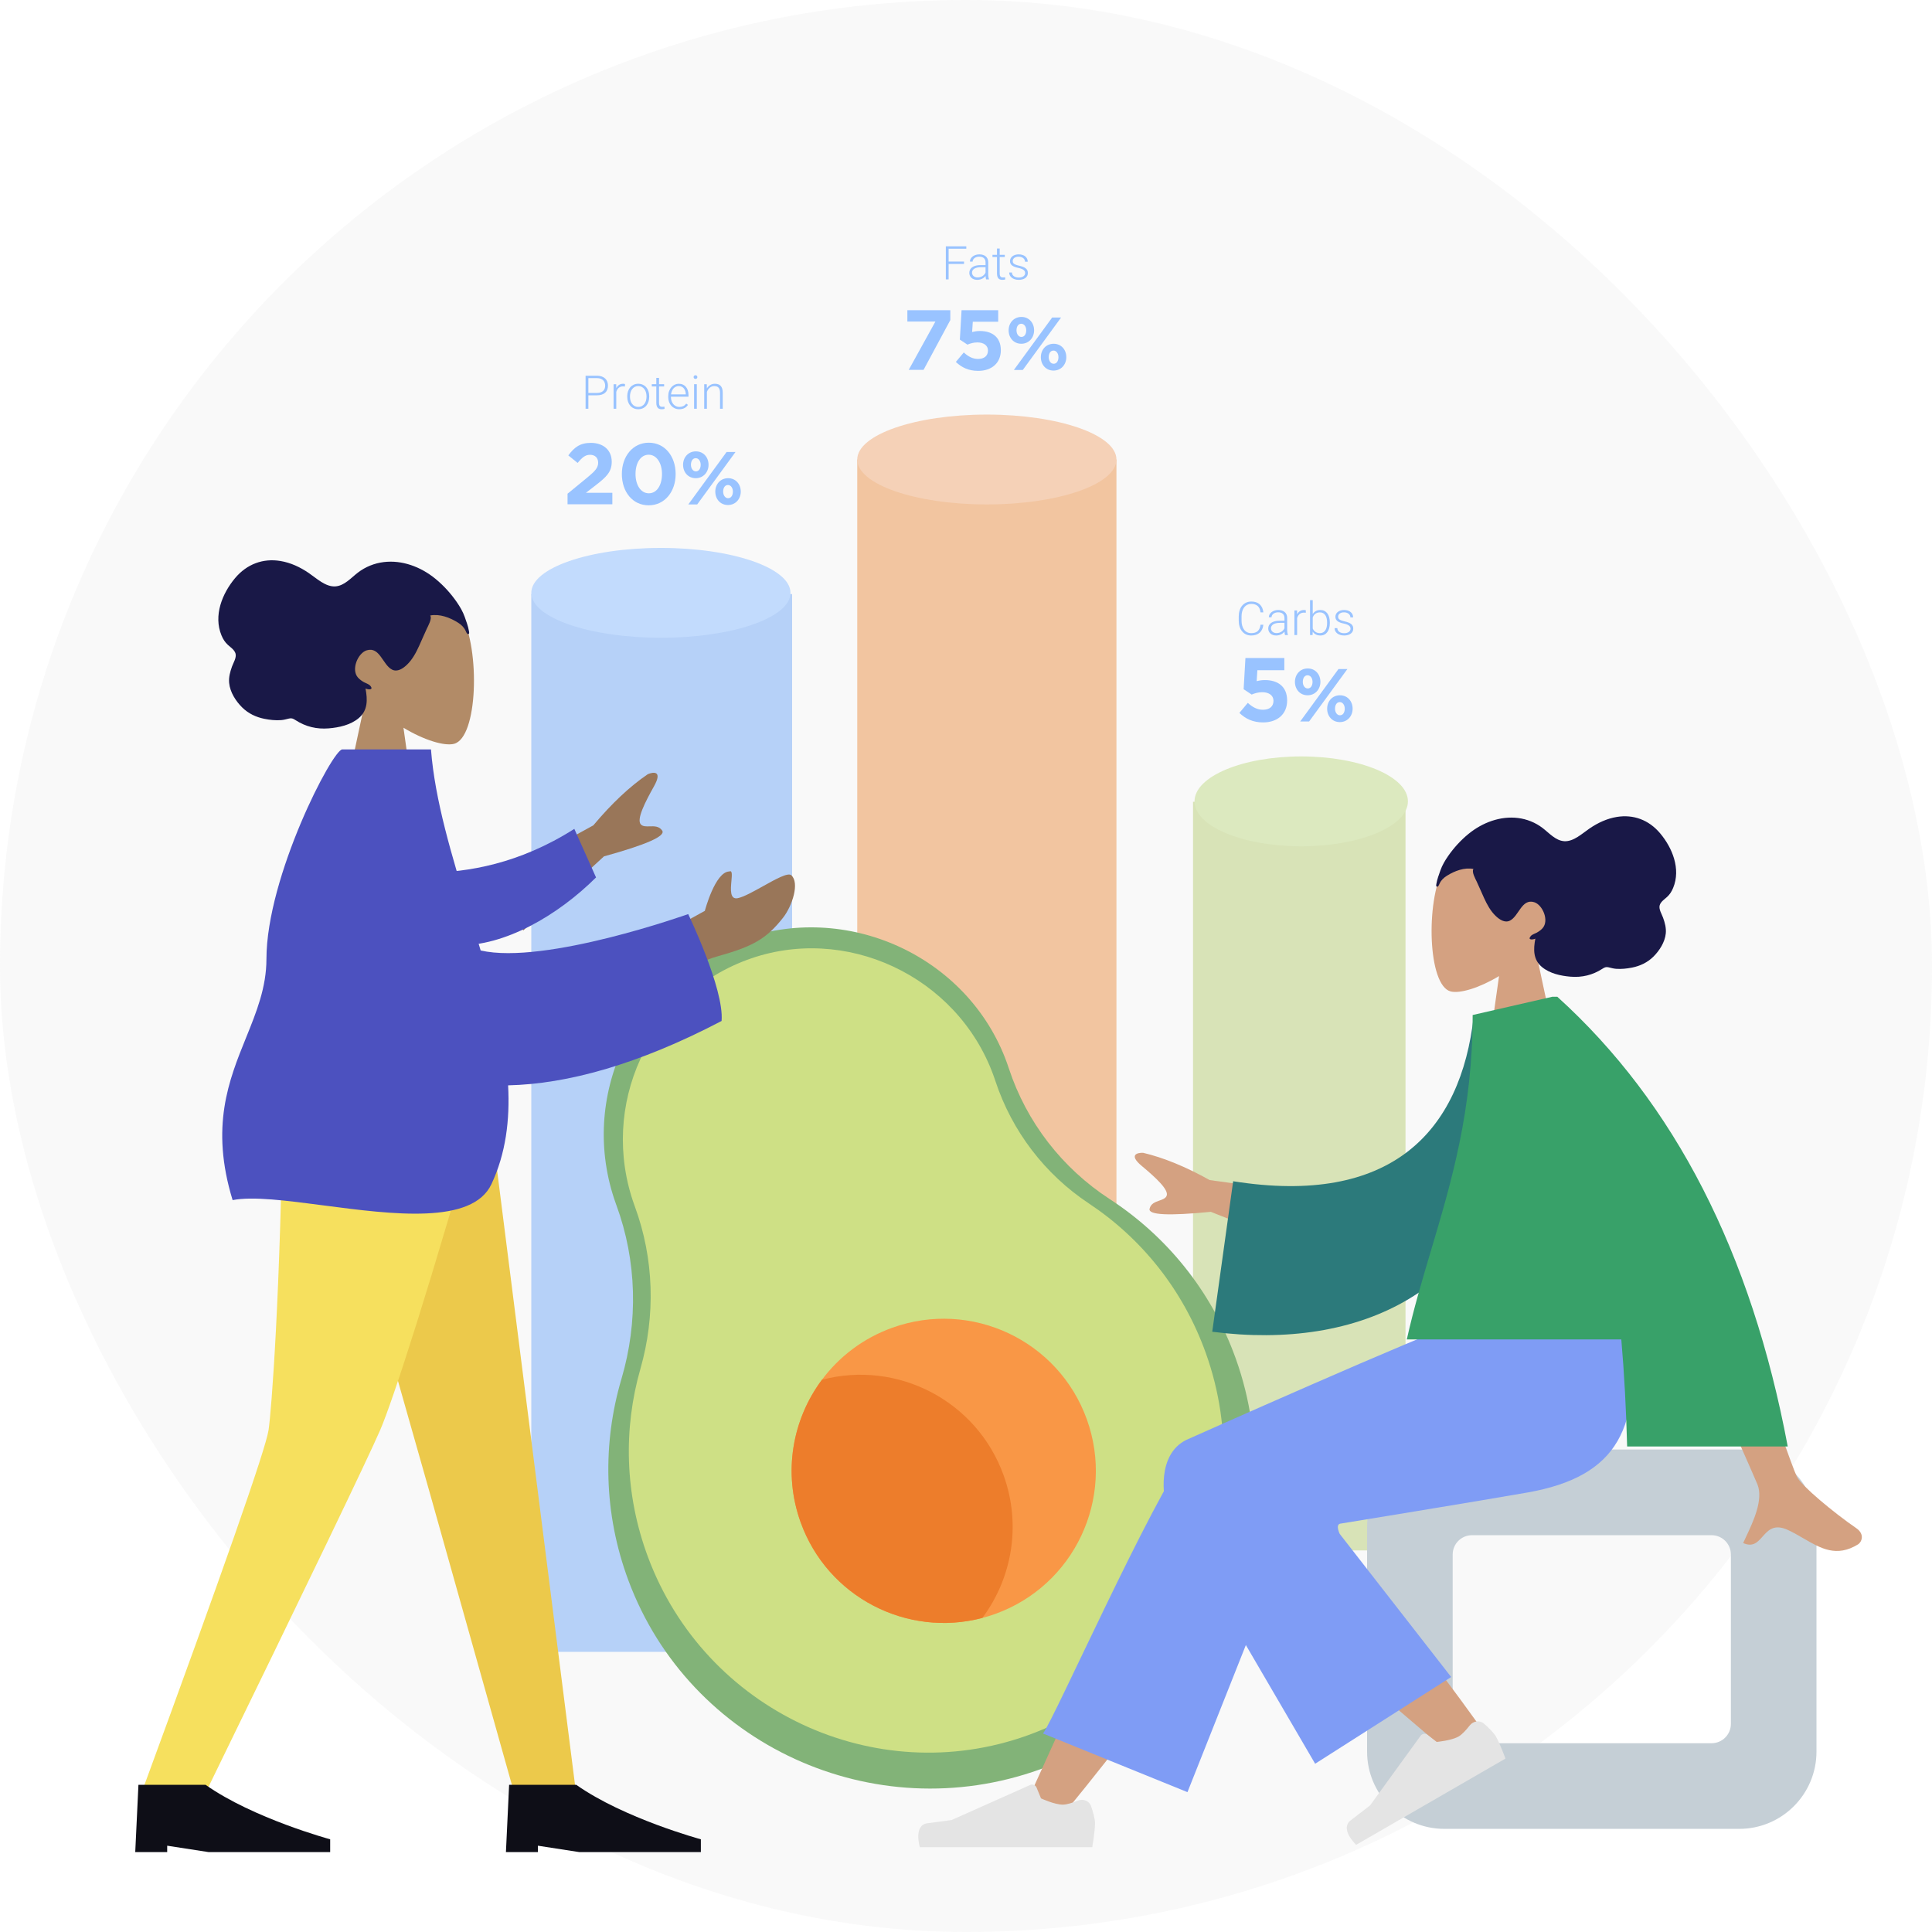 <svg xmlns="http://www.w3.org/2000/svg" fill="none" viewBox="0 0 400 400" height="400" width="400">
<rect x="0" y="0" width="400" height="400" fill="#333333" stroke="none"/>
<g clip-path="url(#clip0_3587_41756)">
<rect fill="white" height="400" width="400"></rect>
<rect fill="#C4C4C4" rx="200" height="400" width="400" opacity="0.1"></rect>
<path fill="#B6D1F8" d="M110 342H164V123H110V342Z" clip-rule="evenodd" fill-rule="evenodd"></path>
<path fill="#C2DBFD" d="M163.663 122.741C163.663 127.878 151.65 132.042 136.832 132.042C122.013 132.042 110 127.878 110 122.741C110 117.604 122.013 113.439 136.832 113.439C151.65 113.439 163.663 117.604 163.663 122.741Z" clip-rule="evenodd" fill-rule="evenodd"></path>
<path fill="#F2C5A0" d="M177.484 268.142H231.147V95.133H177.484V268.142Z" clip-rule="evenodd" fill-rule="evenodd"></path>
<path fill="#F5D1B7" d="M231.147 95.135C231.147 100.272 219.135 104.437 204.315 104.437C189.497 104.437 177.484 100.272 177.484 95.135C177.484 89.998 189.497 85.834 204.315 85.834C219.135 85.834 231.147 89.998 231.147 95.135Z" clip-rule="evenodd" fill-rule="evenodd"></path>
<path fill="#D8E3B7" d="M247 321H291V166H247V321Z" clip-rule="evenodd" fill-rule="evenodd"></path>
<path fill="#DCE9BF" d="M291.496 165.91C291.496 171.047 281.606 175.212 269.405 175.212C257.204 175.212 247.313 171.047 247.313 165.91C247.313 160.773 257.204 156.609 269.405 156.609C281.606 156.609 291.496 160.773 291.496 165.91Z" clip-rule="evenodd" fill-rule="evenodd"></path>
<path fill="#99C3FF" d="M199.594 54.648H196.402V57.845H195.824V51H200.064V51.494H196.402V54.155H199.594V54.648Z" clip-rule="evenodd" fill-rule="evenodd"></path>
<path fill="#99C3FF" d="M202.391 57.441C202.594 57.441 202.783 57.415 202.957 57.363C203.132 57.311 203.289 57.24 203.43 57.149C203.572 57.058 203.693 56.952 203.796 56.832C203.901 56.711 203.984 56.58 204.047 56.439V55.32H203.081C202.794 55.32 202.536 55.346 202.308 55.398C202.081 55.45 201.89 55.524 201.733 55.621C201.577 55.718 201.457 55.837 201.374 55.976C201.291 56.116 201.249 56.273 201.249 56.449C201.249 56.587 201.275 56.716 201.329 56.836C201.381 56.957 201.458 57.062 201.557 57.151C201.655 57.241 201.775 57.311 201.916 57.363C202.058 57.415 202.216 57.441 202.391 57.441ZM204.159 57.845C204.128 57.757 204.103 57.65 204.085 57.523C204.068 57.396 204.057 57.267 204.051 57.135C203.967 57.245 203.865 57.348 203.75 57.445C203.633 57.542 203.504 57.627 203.36 57.699C203.215 57.771 203.057 57.829 202.885 57.873C202.712 57.917 202.525 57.939 202.325 57.939C202.078 57.939 201.853 57.903 201.65 57.831C201.449 57.759 201.275 57.657 201.134 57.528C200.991 57.397 200.88 57.245 200.802 57.069C200.723 56.894 200.685 56.702 200.685 56.495C200.685 56.248 200.737 56.025 200.845 55.825C200.951 55.627 201.105 55.457 201.304 55.318C201.506 55.178 201.749 55.072 202.036 54.998C202.324 54.925 202.645 54.888 203.001 54.888H204.047V54.309C204.047 53.946 203.934 53.66 203.71 53.452C203.486 53.243 203.158 53.139 202.729 53.139C202.533 53.139 202.35 53.166 202.184 53.219C202.018 53.272 201.875 53.346 201.753 53.44C201.633 53.534 201.54 53.643 201.472 53.767C201.404 53.89 201.371 54.023 201.371 54.164L200.806 54.159C200.806 53.968 200.854 53.783 200.948 53.604C201.042 53.426 201.174 53.267 201.344 53.127C201.515 52.988 201.721 52.876 201.961 52.791C202.201 52.706 202.467 52.664 202.759 52.664C203.028 52.664 203.275 52.699 203.502 52.767C203.73 52.837 203.925 52.94 204.088 53.078C204.251 53.216 204.379 53.388 204.469 53.595C204.56 53.802 204.605 54.043 204.605 54.319V56.782C204.605 56.87 204.608 56.961 204.615 57.055C204.621 57.149 204.631 57.24 204.646 57.328C204.66 57.415 204.675 57.499 204.695 57.579C204.714 57.659 204.735 57.729 204.76 57.788V57.845H204.159Z" clip-rule="evenodd" fill-rule="evenodd"></path>
<path fill="#99C3FF" d="M206.979 51.455V52.757H208.032V53.218H206.979V56.608C206.979 56.786 206.998 56.93 207.033 57.038C207.07 57.146 207.118 57.23 207.179 57.292C207.24 57.353 207.311 57.394 207.391 57.414C207.471 57.434 207.554 57.444 207.642 57.444C207.726 57.444 207.808 57.439 207.886 57.428C207.964 57.417 208.035 57.407 208.098 57.397L208.121 57.858C208.052 57.883 207.963 57.903 207.851 57.917C207.74 57.931 207.629 57.938 207.52 57.938C207.36 57.938 207.211 57.917 207.076 57.875C206.939 57.832 206.822 57.759 206.726 57.656C206.629 57.553 206.552 57.416 206.498 57.245C206.443 57.074 206.415 56.861 206.415 56.608V53.218H205.479V52.757H206.415V51.455H206.979Z" clip-rule="evenodd" fill-rule="evenodd"></path>
<path fill="#99C3FF" d="M212.245 56.552C212.245 56.449 212.226 56.345 212.191 56.242C212.154 56.138 212.087 56.04 211.988 55.948C211.89 55.855 211.752 55.769 211.575 55.689C211.398 55.609 211.167 55.54 210.886 55.48C210.603 55.42 210.353 55.352 210.132 55.273C209.91 55.195 209.724 55.1 209.572 54.989C209.42 54.877 209.305 54.745 209.226 54.592C209.148 54.438 209.109 54.258 209.109 54.051C209.109 53.863 209.151 53.684 209.234 53.515C209.317 53.346 209.435 53.199 209.591 53.073C209.746 52.948 209.933 52.848 210.155 52.775C210.376 52.701 210.625 52.664 210.9 52.664C211.195 52.664 211.458 52.703 211.692 52.779C211.925 52.856 212.123 52.963 212.285 53.099C212.446 53.235 212.569 53.396 212.654 53.581C212.738 53.766 212.78 53.966 212.78 54.182H212.216C212.216 54.051 212.188 53.922 212.13 53.797C212.071 53.672 211.987 53.561 211.876 53.466C211.764 53.37 211.627 53.292 211.463 53.233C211.297 53.173 211.111 53.144 210.9 53.144C210.68 53.144 210.493 53.17 210.338 53.224C210.184 53.277 210.056 53.346 209.958 53.43C209.86 53.515 209.787 53.61 209.741 53.715C209.695 53.82 209.674 53.926 209.674 54.032C209.674 54.145 209.69 54.248 209.724 54.34C209.76 54.432 209.826 54.519 209.924 54.599C210.024 54.678 210.161 54.752 210.338 54.819C210.516 54.887 210.746 54.954 211.032 55.019C211.34 55.092 211.604 55.171 211.827 55.259C212.048 55.347 212.233 55.451 212.379 55.572C212.525 55.692 212.632 55.83 212.703 55.985C212.774 56.141 212.809 56.32 212.809 56.524C212.809 56.734 212.764 56.926 212.677 57.1C212.589 57.274 212.463 57.422 212.3 57.546C212.137 57.67 211.941 57.767 211.709 57.835C211.476 57.904 211.218 57.939 210.932 57.939C210.61 57.939 210.325 57.897 210.078 57.814C209.83 57.731 209.621 57.619 209.452 57.478C209.283 57.337 209.156 57.175 209.07 56.992C208.983 56.808 208.94 56.618 208.94 56.42H209.505C209.517 56.621 209.568 56.788 209.658 56.921C209.75 57.054 209.863 57.161 209.998 57.241C210.132 57.32 210.282 57.378 210.447 57.412C210.611 57.447 210.773 57.464 210.932 57.464C211.146 57.464 211.333 57.439 211.496 57.389C211.659 57.339 211.798 57.271 211.908 57.187C212.019 57.102 212.104 57.005 212.16 56.895C212.216 56.785 212.245 56.671 212.245 56.552Z" clip-rule="evenodd" fill-rule="evenodd"></path>
<path fill="#99C3FF" d="M193.666 66.572H187.862V64.227H196.752V66.272L191.214 76.573H188.145L193.666 66.572Z" clip-rule="evenodd" fill-rule="evenodd"></path>
<path fill="#99C3FF" d="M197.898 74.933L199.538 72.975C200.474 73.822 201.391 74.316 202.485 74.316C203.754 74.316 204.548 73.698 204.548 72.569C204.548 71.511 203.648 70.894 202.362 70.894C201.586 70.894 200.88 71.105 200.298 71.352L198.728 70.312L199.08 64.227H206.666V66.608H201.409L201.268 68.742C201.761 68.618 202.202 68.53 202.891 68.53C205.288 68.53 207.211 69.694 207.211 72.516C207.211 75.127 205.359 76.785 202.52 76.785C200.544 76.785 199.099 76.079 197.898 74.933Z" clip-rule="evenodd" fill-rule="evenodd"></path>
<path fill="#99C3FF" d="M219.142 73.948C219.142 73.218 218.737 72.582 218.118 72.582C217.466 72.582 217.125 73.203 217.125 73.948C217.125 74.677 217.528 75.313 218.149 75.313C218.8 75.313 219.142 74.677 219.142 73.948ZM215.496 73.948C215.496 72.412 216.566 71.171 218.149 71.171C219.715 71.171 220.769 72.396 220.769 73.948C220.769 75.468 219.699 76.724 218.118 76.724C216.55 76.724 215.496 75.499 215.496 73.948ZM212.471 68.394C212.471 67.665 212.067 67.029 211.447 67.029C210.796 67.029 210.454 67.649 210.454 68.394C210.454 69.123 210.857 69.759 211.478 69.759C212.13 69.759 212.471 69.123 212.471 68.394ZM217.838 65.741H219.684L211.756 76.6H209.91L217.838 65.741ZM208.825 68.394C208.825 66.858 209.895 65.617 211.478 65.617C213.044 65.617 214.1 66.843 214.1 68.394C214.1 69.914 213.029 71.171 211.447 71.171C209.88 71.171 208.825 69.945 208.825 68.394Z" clip-rule="evenodd" fill-rule="evenodd"></path>
<path fill="#99C3FF" d="M121.816 81.355H123.57C123.873 81.355 124.136 81.317 124.355 81.24C124.574 81.163 124.752 81.057 124.89 80.921C125.029 80.784 125.13 80.624 125.196 80.439C125.262 80.254 125.295 80.055 125.295 79.842C125.295 79.632 125.262 79.432 125.196 79.242C125.13 79.052 125.029 78.886 124.89 78.744C124.752 78.601 124.574 78.489 124.355 78.405C124.136 78.323 123.873 78.281 123.57 78.281H121.816V81.355ZM121.816 81.844V84.632H121.238V77.787H123.57C123.945 77.787 124.277 77.837 124.564 77.938C124.85 78.038 125.092 78.178 125.285 78.358C125.479 78.539 125.627 78.754 125.725 79.005C125.823 79.255 125.872 79.531 125.872 79.832C125.872 80.149 125.823 80.431 125.725 80.681C125.627 80.93 125.481 81.141 125.288 81.313C125.095 81.486 124.855 81.617 124.566 81.708C124.277 81.799 123.945 81.844 123.57 81.844H121.816Z" clip-rule="evenodd" fill-rule="evenodd"></path>
<path fill="#99C3FF" d="M129.385 80.027C129.266 80.005 129.139 79.994 129.005 79.994C128.813 79.994 128.641 80.022 128.487 80.078C128.333 80.135 128.198 80.214 128.081 80.316C127.963 80.418 127.865 80.538 127.785 80.678C127.705 80.817 127.642 80.972 127.594 81.141V84.634H127.035V79.547H127.585L127.594 80.356C127.732 80.077 127.918 79.857 128.155 79.695C128.392 79.534 128.682 79.453 129.028 79.453C129.097 79.453 129.168 79.459 129.239 79.472C129.311 79.484 129.365 79.499 129.399 79.514L129.385 80.027Z" clip-rule="evenodd" fill-rule="evenodd"></path>
<path fill="#99C3FF" d="M130.433 82.17C130.433 82.449 130.472 82.715 130.547 82.967C130.622 83.22 130.731 83.441 130.876 83.63C131.02 83.82 131.199 83.971 131.411 84.084C131.624 84.197 131.869 84.253 132.145 84.253C132.421 84.253 132.665 84.197 132.875 84.084C133.088 83.971 133.266 83.82 133.409 83.63C133.553 83.441 133.664 83.22 133.739 82.967C133.813 82.715 133.851 82.449 133.851 82.17V82.015C133.851 81.743 133.813 81.48 133.739 81.228C133.664 80.976 133.553 80.754 133.409 80.563C133.266 80.371 133.086 80.219 132.871 80.104C132.656 79.99 132.411 79.933 132.135 79.933C131.863 79.933 131.621 79.99 131.409 80.104C131.197 80.219 131.02 80.371 130.876 80.563C130.731 80.754 130.622 80.976 130.547 81.228C130.472 81.48 130.433 81.743 130.433 82.015V82.17ZM129.869 82.015C129.869 81.645 129.923 81.304 130.032 80.99C130.14 80.677 130.292 80.407 130.49 80.179C130.687 79.952 130.925 79.775 131.205 79.646C131.483 79.517 131.793 79.453 132.135 79.453C132.484 79.453 132.797 79.517 133.078 79.646C133.358 79.775 133.598 79.952 133.795 80.179C133.993 80.407 134.145 80.677 134.251 80.99C134.357 81.304 134.411 81.645 134.411 82.015V82.17C134.411 82.54 134.357 82.882 134.251 83.195C134.145 83.509 133.993 83.779 133.795 84.006C133.598 84.233 133.36 84.411 133.08 84.537C132.802 84.664 132.49 84.728 132.145 84.728C131.8 84.728 131.488 84.664 131.209 84.537C130.93 84.411 130.691 84.233 130.493 84.006C130.293 83.779 130.14 83.509 130.032 83.195C129.923 82.882 129.869 82.54 129.869 82.17V82.015Z" clip-rule="evenodd" fill-rule="evenodd"></path>
<path fill="#99C3FF" d="M136.446 78.244V79.546H137.499V80.007H136.446V83.397C136.446 83.575 136.464 83.719 136.5 83.827C136.536 83.935 136.584 84.02 136.646 84.081C136.707 84.142 136.778 84.183 136.858 84.203C136.938 84.223 137.021 84.233 137.11 84.233C137.194 84.233 137.276 84.228 137.354 84.217C137.432 84.206 137.502 84.196 137.565 84.186L137.589 84.647C137.52 84.672 137.429 84.692 137.319 84.706C137.207 84.72 137.096 84.727 136.987 84.727C136.827 84.727 136.679 84.706 136.543 84.664C136.406 84.621 136.289 84.549 136.192 84.445C136.095 84.342 136.019 84.204 135.965 84.034C135.909 83.863 135.882 83.65 135.882 83.397V80.007H134.947V79.546H135.882V78.244H136.446Z" clip-rule="evenodd" fill-rule="evenodd"></path>
<path fill="#99C3FF" d="M140.531 79.933C140.319 79.933 140.121 79.973 139.939 80.055C139.758 80.136 139.596 80.252 139.457 80.403C139.318 80.553 139.203 80.734 139.114 80.946C139.025 81.157 138.965 81.392 138.932 81.649H141.983V81.588C141.977 81.374 141.943 81.168 141.88 80.969C141.817 80.77 141.727 80.594 141.605 80.44C141.485 80.287 141.335 80.164 141.156 80.071C140.978 79.979 140.769 79.933 140.531 79.933ZM140.635 84.728C140.302 84.728 139.998 84.666 139.718 84.542C139.44 84.418 139.198 84.246 138.997 84.025C138.794 83.804 138.637 83.542 138.524 83.238C138.411 82.933 138.354 82.6 138.354 82.236V82.034C138.354 81.642 138.413 81.287 138.531 80.969C138.648 80.651 138.808 80.38 139.008 80.156C139.209 79.932 139.44 79.759 139.701 79.636C139.964 79.514 140.24 79.453 140.531 79.453C140.854 79.453 141.141 79.511 141.392 79.627C141.642 79.743 141.853 79.904 142.023 80.111C142.195 80.318 142.325 80.564 142.412 80.849C142.5 81.135 142.543 81.447 142.543 81.785V82.128H138.914V82.236C138.914 82.515 138.957 82.778 139.042 83.024C139.126 83.27 139.244 83.484 139.398 83.665C139.552 83.847 139.735 83.99 139.948 84.096C140.162 84.201 140.399 84.253 140.658 84.253C140.96 84.253 141.224 84.198 141.455 84.088C141.685 83.979 141.894 83.803 142.083 83.562L142.435 83.83C142.351 83.952 142.252 84.068 142.142 84.178C142.029 84.287 141.9 84.383 141.754 84.465C141.607 84.546 141.441 84.61 141.255 84.657C141.07 84.704 140.863 84.728 140.635 84.728Z" clip-rule="evenodd" fill-rule="evenodd"></path>
<path fill="#99C3FF" d="M143.705 84.632H144.269V79.546H143.705V84.632ZM143.607 78.074C143.607 77.968 143.641 77.878 143.71 77.804C143.779 77.73 143.873 77.693 143.991 77.693C144.111 77.693 144.206 77.73 144.275 77.804C144.346 77.878 144.381 77.968 144.381 78.074C144.381 78.181 144.346 78.27 144.275 78.342C144.206 78.414 144.111 78.45 143.991 78.45C143.873 78.45 143.779 78.414 143.71 78.342C143.641 78.27 143.607 78.181 143.607 78.074Z" clip-rule="evenodd" fill-rule="evenodd"></path>
<path fill="#99C3FF" d="M146.333 79.547L146.352 80.417C146.439 80.273 146.541 80.141 146.655 80.022C146.77 79.903 146.897 79.801 147.037 79.716C147.179 79.632 147.331 79.567 147.494 79.521C147.657 79.476 147.829 79.453 148.012 79.453C148.265 79.453 148.493 79.488 148.693 79.557C148.894 79.625 149.063 79.735 149.203 79.886C149.343 80.036 149.449 80.23 149.523 80.466C149.596 80.703 149.633 80.989 149.633 81.324V84.634H149.074V81.32C149.074 81.056 149.045 80.837 148.989 80.661C148.932 80.486 148.852 80.345 148.749 80.238C148.645 80.132 148.519 80.056 148.371 80.01C148.222 79.965 148.056 79.942 147.875 79.942C147.674 79.942 147.492 79.976 147.329 80.043C147.166 80.111 147.022 80.201 146.897 80.313C146.771 80.426 146.664 80.556 146.573 80.701C146.481 80.847 146.41 80.997 146.356 81.15V84.634H145.797V79.547H146.333Z" clip-rule="evenodd" fill-rule="evenodd"></path>
<path fill="#99C3FF" d="M117.503 102.22L121.676 98.8C123.233 97.511 123.842 96.83 123.842 95.792C123.842 94.736 123.144 94.162 122.159 94.162C121.192 94.162 120.53 94.7 119.598 95.846L117.665 94.288C118.901 92.605 120.099 91.691 122.339 91.691C124.935 91.691 126.653 93.213 126.653 95.595C126.653 97.69 125.579 98.728 123.359 100.447L121.318 102.023H126.779V104.405H117.503V102.22Z" clip-rule="evenodd" fill-rule="evenodd"></path>
<path fill="#99C3FF" d="M137.057 98.138C137.057 95.864 135.946 94.145 134.3 94.145C132.652 94.145 131.578 95.811 131.578 98.138C131.578 100.43 132.671 102.131 134.335 102.131C136.001 102.131 137.057 100.448 137.057 98.138ZM128.748 98.138C128.748 94.503 131.004 91.656 134.335 91.656C137.647 91.656 139.885 94.467 139.885 98.138C139.885 101.773 137.647 104.62 134.3 104.62C130.951 104.62 128.748 101.809 128.748 98.138Z" clip-rule="evenodd" fill-rule="evenodd"></path>
<path fill="#99C3FF" d="M151.738 101.781C151.738 101.052 151.335 100.416 150.714 100.416C150.062 100.416 149.721 101.037 149.721 101.781C149.721 102.511 150.125 103.146 150.746 103.146C151.397 103.146 151.738 102.511 151.738 101.781ZM148.094 101.781C148.094 100.246 149.163 99.005 150.746 99.005C152.313 99.005 153.367 100.23 153.367 101.781C153.367 103.302 152.297 104.558 150.714 104.558C149.148 104.558 148.094 103.333 148.094 101.781ZM145.069 96.228C145.069 95.499 144.664 94.863 144.043 94.863C143.393 94.863 143.052 95.483 143.052 96.228C143.052 96.957 143.455 97.593 144.076 97.593C144.727 97.593 145.069 96.957 145.069 96.228ZM150.436 93.575H152.282L144.354 104.434H142.508L150.436 93.575ZM141.423 96.228C141.423 94.692 142.493 93.451 144.076 93.451C145.642 93.451 146.696 94.677 146.696 96.228C146.696 97.748 145.627 99.005 144.043 99.005C142.477 99.005 141.423 97.779 141.423 96.228Z" clip-rule="evenodd" fill-rule="evenodd"></path>
<path fill="#99C3FF" d="M261.563 129.346C261.526 129.693 261.445 130.005 261.319 130.281C261.194 130.557 261.025 130.79 260.813 130.982C260.602 131.173 260.349 131.319 260.052 131.421C259.755 131.523 259.419 131.574 259.044 131.574C258.655 131.574 258.303 131.5 257.986 131.353C257.67 131.206 257.398 130.996 257.172 130.725C256.947 130.454 256.772 130.129 256.651 129.75C256.528 129.371 256.468 128.951 256.468 128.49V127.63C256.468 127.169 256.528 126.748 256.651 126.367C256.772 125.987 256.947 125.661 257.175 125.392C257.402 125.122 257.677 124.913 258 124.764C258.323 124.615 258.684 124.541 259.085 124.541C259.45 124.541 259.777 124.591 260.069 124.691C260.36 124.792 260.61 124.938 260.818 125.131C261.027 125.324 261.194 125.559 261.322 125.836C261.448 126.113 261.529 126.428 261.563 126.779H260.98C260.945 126.503 260.884 126.256 260.793 126.038C260.701 125.821 260.578 125.638 260.423 125.491C260.269 125.343 260.08 125.231 259.858 125.152C259.639 125.074 259.38 125.035 259.085 125.035C258.766 125.035 258.481 125.096 258.231 125.22C257.979 125.344 257.767 125.519 257.591 125.744C257.415 125.97 257.281 126.242 257.189 126.56C257.096 126.878 257.05 127.232 257.05 127.62V128.49C257.05 128.866 257.093 129.213 257.181 129.531C257.27 129.849 257.398 130.124 257.567 130.354C257.736 130.584 257.945 130.764 258.192 130.892C258.44 131.021 258.724 131.085 259.044 131.085C259.648 131.085 260.104 130.94 260.412 130.65C260.719 130.36 260.908 129.925 260.98 129.346H261.563Z" clip-rule="evenodd" fill-rule="evenodd"></path>
<path fill="#99C3FF" d="M264.28 131.073C264.485 131.073 264.672 131.047 264.848 130.996C265.021 130.944 265.178 130.873 265.32 130.782C265.461 130.691 265.582 130.585 265.687 130.464C265.79 130.344 265.873 130.213 265.936 130.072V128.953H264.972C264.683 128.953 264.425 128.979 264.199 129.031C263.971 129.082 263.779 129.157 263.623 129.254C263.466 129.351 263.346 129.47 263.263 129.609C263.18 129.748 263.138 129.906 263.138 130.081C263.138 130.219 263.164 130.349 263.218 130.469C263.272 130.59 263.347 130.695 263.446 130.784C263.544 130.873 263.664 130.944 263.805 130.996C263.947 131.047 264.105 131.073 264.28 131.073ZM266.048 131.478C266.017 131.39 265.993 131.282 265.976 131.156C265.957 131.029 265.947 130.899 265.94 130.768C265.856 130.877 265.755 130.981 265.639 131.078C265.524 131.175 265.393 131.26 265.249 131.332C265.104 131.404 264.946 131.462 264.774 131.506C264.602 131.55 264.416 131.572 264.214 131.572C263.967 131.572 263.742 131.535 263.54 131.463C263.338 131.391 263.166 131.29 263.023 131.16C262.88 131.03 262.769 130.877 262.691 130.702C262.613 130.526 262.574 130.335 262.574 130.128C262.574 129.881 262.626 129.658 262.734 129.459C262.84 129.259 262.994 129.09 263.195 128.951C263.395 128.811 263.639 128.705 263.925 128.631C264.213 128.557 264.534 128.521 264.892 128.521H265.936V127.942C265.936 127.579 265.824 127.293 265.599 127.084C265.375 126.876 265.049 126.772 264.619 126.772C264.422 126.772 264.239 126.798 264.074 126.852C263.907 126.905 263.764 126.979 263.644 127.073C263.523 127.167 263.429 127.275 263.361 127.399C263.294 127.523 263.26 127.655 263.26 127.797L262.696 127.792C262.696 127.601 262.743 127.416 262.837 127.237C262.931 127.058 263.063 126.899 263.234 126.76C263.406 126.621 263.61 126.508 263.85 126.424C264.09 126.339 264.356 126.297 264.648 126.297C264.917 126.297 265.166 126.331 265.392 126.4C265.619 126.469 265.814 126.573 265.977 126.711C266.14 126.848 266.268 127.021 266.359 127.228C266.449 127.435 266.495 127.676 266.495 127.952V130.415C266.495 130.503 266.498 130.594 266.505 130.688C266.511 130.782 266.522 130.873 266.535 130.96C266.549 131.048 266.566 131.132 266.585 131.212C266.603 131.292 266.624 131.362 266.651 131.421V131.478H266.048Z" clip-rule="evenodd" fill-rule="evenodd"></path>
<path fill="#99C3FF" d="M270.346 126.87C270.226 126.848 270.1 126.837 269.965 126.837C269.774 126.837 269.6 126.866 269.447 126.922C269.294 126.979 269.158 127.058 269.041 127.16C268.923 127.261 268.824 127.382 268.744 127.522C268.664 127.661 268.601 127.815 268.554 127.985V131.478H267.994V126.391H268.544L268.554 127.2C268.692 126.921 268.879 126.7 269.116 126.539C269.353 126.378 269.643 126.297 269.988 126.297C270.057 126.297 270.128 126.303 270.2 126.316C270.272 126.328 270.324 126.342 270.36 126.358L270.346 126.87Z" clip-rule="evenodd" fill-rule="evenodd"></path>
<path fill="#99C3FF" d="M274.764 128.888C274.764 128.594 274.735 128.318 274.68 128.061C274.623 127.804 274.534 127.582 274.414 127.393C274.292 127.205 274.139 127.057 273.951 126.949C273.762 126.841 273.536 126.787 273.273 126.787C273.061 126.787 272.872 126.816 272.709 126.874C272.546 126.932 272.405 127.01 272.286 127.107C272.167 127.204 272.067 127.315 271.985 127.44C271.904 127.566 271.838 127.696 271.788 127.831V130.125C271.847 130.26 271.922 130.386 272.011 130.503C272.101 130.621 272.207 130.723 272.328 130.809C272.451 130.895 272.591 130.962 272.749 131.011C272.907 131.06 273.086 131.084 273.282 131.084C273.536 131.084 273.757 131.031 273.943 130.924C274.129 130.817 274.285 130.67 274.406 130.482C274.529 130.294 274.618 130.072 274.677 129.817C274.735 129.561 274.764 129.285 274.764 128.987V128.888ZM275.328 128.987C275.328 129.369 275.285 129.719 275.199 130.035C275.113 130.352 274.987 130.624 274.819 130.851C274.653 131.078 274.451 131.255 274.209 131.382C273.968 131.509 273.693 131.573 273.387 131.573C273.013 131.573 272.694 131.502 272.429 131.361C272.165 131.22 271.948 131.027 271.778 130.783L271.755 131.479H271.229V124.258H271.788V127.13C271.958 126.867 272.171 126.662 272.432 126.517C272.692 126.371 273.007 126.298 273.376 126.298C273.687 126.298 273.963 126.359 274.205 126.481C274.446 126.604 274.65 126.778 274.818 127.003C274.985 127.229 275.113 127.501 275.199 127.819C275.285 128.137 275.328 128.494 275.328 128.888V128.987Z" clip-rule="evenodd" fill-rule="evenodd"></path>
<path fill="#99C3FF" d="M279.615 130.185C279.615 130.081 279.598 129.978 279.561 129.875C279.526 129.771 279.458 129.673 279.36 129.581C279.26 129.488 279.123 129.402 278.945 129.322C278.768 129.242 278.539 129.172 278.256 129.113C277.975 129.053 277.723 128.985 277.502 128.906C277.282 128.828 277.094 128.733 276.942 128.622C276.792 128.51 276.676 128.378 276.598 128.224C276.52 128.071 276.48 127.891 276.48 127.684C276.48 127.496 276.521 127.317 276.604 127.148C276.687 126.979 276.807 126.831 276.962 126.706C277.117 126.581 277.305 126.481 277.526 126.407C277.746 126.334 277.995 126.297 278.272 126.297C278.565 126.297 278.83 126.335 279.063 126.412C279.297 126.489 279.494 126.595 279.655 126.732C279.816 126.868 279.939 127.029 280.024 127.214C280.108 127.399 280.152 127.599 280.152 127.815H279.587C279.587 127.684 279.558 127.555 279.5 127.43C279.443 127.305 279.358 127.194 279.246 127.098C279.136 127.003 278.997 126.925 278.833 126.866C278.668 126.806 278.481 126.776 278.272 126.776C278.052 126.776 277.864 126.803 277.709 126.856C277.554 126.91 277.426 126.979 277.328 127.063C277.23 127.148 277.157 127.243 277.113 127.348C277.067 127.453 277.044 127.558 277.044 127.665C277.044 127.778 277.061 127.88 277.096 127.973C277.13 128.065 277.197 128.151 277.296 128.231C277.394 128.311 277.532 128.385 277.709 128.452C277.886 128.52 278.118 128.586 278.402 128.652C278.71 128.724 278.974 128.804 279.197 128.892C279.42 128.98 279.604 129.084 279.75 129.204C279.895 129.325 280.004 129.463 280.075 129.618C280.144 129.773 280.179 129.953 280.179 130.156C280.179 130.367 280.136 130.559 280.049 130.732C279.961 130.906 279.835 131.055 279.672 131.179C279.509 131.303 279.312 131.399 279.08 131.468C278.848 131.537 278.59 131.572 278.304 131.572C277.981 131.572 277.695 131.53 277.448 131.447C277.2 131.364 276.993 131.252 276.824 131.111C276.653 130.97 276.526 130.808 276.44 130.624C276.354 130.441 276.311 130.251 276.311 130.053H276.875C276.887 130.254 276.939 130.421 277.03 130.554C277.121 130.687 277.234 130.794 277.368 130.873C277.503 130.953 277.652 131.011 277.817 131.045C277.981 131.08 278.144 131.097 278.304 131.097C278.518 131.097 278.705 131.072 278.868 131.022C279.031 130.972 279.168 130.904 279.28 130.819C279.391 130.735 279.475 130.638 279.531 130.528C279.587 130.418 279.615 130.304 279.615 130.185Z" clip-rule="evenodd" fill-rule="evenodd"></path>
<path fill="#99C3FF" d="M256.6 147.602L258.341 145.523C259.334 146.422 260.308 146.946 261.469 146.946C262.818 146.946 263.661 146.291 263.661 145.092C263.661 143.969 262.705 143.313 261.338 143.313C260.514 143.313 259.764 143.538 259.148 143.8L257.48 142.695L257.855 136.234H265.908V138.763H260.327L260.178 141.028C260.702 140.897 261.169 140.804 261.899 140.804C264.446 140.804 266.489 142.04 266.489 145.036C266.489 147.808 264.521 149.568 261.506 149.568C259.409 149.568 257.874 148.819 256.6 147.602Z" clip-rule="evenodd" fill-rule="evenodd"></path>
<path fill="#99C3FF" d="M278.418 146.727C278.418 145.998 278.015 145.362 277.394 145.362C276.743 145.362 276.401 145.982 276.401 146.727C276.401 147.456 276.804 148.092 277.425 148.092C278.077 148.092 278.418 147.456 278.418 146.727ZM274.772 146.727C274.772 145.191 275.844 143.95 277.425 143.95C278.991 143.95 280.047 145.175 280.047 146.727C280.047 148.247 278.976 149.504 277.394 149.504C275.827 149.504 274.772 148.278 274.772 146.727ZM271.747 141.173C271.747 140.444 271.345 139.808 270.724 139.808C270.072 139.808 269.731 140.429 269.731 141.173C269.731 141.902 270.133 142.538 270.754 142.538C271.406 142.538 271.747 141.902 271.747 141.173ZM277.115 138.521H278.961L271.034 149.38H269.188L277.115 138.521ZM268.102 141.173C268.102 139.638 269.173 138.396 270.754 138.396C272.321 138.396 273.377 139.622 273.377 141.173C273.377 142.694 272.305 143.95 270.724 143.95C269.157 143.95 268.102 142.725 268.102 141.173Z" clip-rule="evenodd" fill-rule="evenodd"></path>
<path fill="#82B378" d="M208.869 221.197C208.739 220.801 208.603 220.406 208.459 220.01C200.461 197.919 175.197 186.395 153.013 194.701C131.018 202.94 119.607 227.201 127.501 249.195C127.538 249.3 127.577 249.404 127.614 249.506C131.863 261.067 132.16 273.665 128.659 285.511C124.749 298.753 124.924 313.301 130.112 327.229C142.772 361.226 180.935 378.72 215.35 366.317C250.092 353.798 268.219 315.73 255.841 281.251C250.787 267.164 241.421 255.854 229.742 248.252C219.896 241.841 212.533 232.323 208.869 221.197Z" clip-rule="evenodd" fill-rule="evenodd"></path>
<path fill="#CEE085" d="M206.083 223.802C205.961 223.432 205.831 223.062 205.698 222.692C198.22 202.034 174.906 191.145 154.53 198.782C134.329 206.354 123.952 228.936 131.334 249.501C131.368 249.6 131.405 249.696 131.439 249.792C135.411 260.604 135.75 272.363 132.592 283.399C129.06 295.734 129.3 309.312 134.146 322.337C145.978 354.132 181.2 370.657 212.81 359.266C244.724 347.764 261.207 312.335 249.634 280.09C244.908 266.919 236.228 256.316 225.436 249.159C216.338 243.124 209.513 234.205 206.083 223.802Z" clip-rule="evenodd" fill-rule="evenodd"></path>
<path fill="#F99746" d="M225.026 293.885C230.9 310.252 222.396 328.28 206.029 334.156C205.148 334.47 204.266 334.744 203.382 334.978C187.761 339.095 171.315 330.645 165.758 315.159C162.051 304.833 164.068 293.848 170.171 285.669C173.742 280.883 178.714 277.055 184.755 274.888C201.122 269.011 219.152 277.518 225.026 293.885Z" clip-rule="evenodd" fill-rule="evenodd"></path>
<path fill="#ED7D2B" d="M207.801 305.482C211.507 315.812 209.49 326.802 203.382 334.978C187.761 339.095 171.315 330.644 165.758 315.159C162.051 304.833 164.068 293.848 170.171 285.669C185.792 281.541 202.24 289.991 207.801 305.482Z" clip-rule="evenodd" fill-rule="evenodd"></path>
<path fill="#B28B67" d="M83.534 150.671C87.818 153.261 92.027 154.512 94.003 154.001C98.958 152.72 99.413 134.537 95.579 127.369C91.745 120.2 72.036 117.076 71.042 131.279C70.698 136.208 72.761 140.607 75.81 144.197L70.344 169.753H86.222L83.534 150.671Z" clip-rule="evenodd" fill-rule="evenodd"></path>
<path fill="#191847" d="M97.078 130.59C96.921 129.661 96.536 128.629 96.226 127.75C95.826 126.617 95.221 125.595 94.555 124.632C93.301 122.819 91.797 121.182 90.137 119.823C87.103 117.341 83.242 115.909 79.445 116.374C77.528 116.609 75.667 117.342 74.083 118.563C72.651 119.667 71.275 121.29 69.422 121.407C67.405 121.534 65.557 119.749 63.94 118.646C62.116 117.403 60.177 116.497 58.046 116.145C54.476 115.556 51.122 116.765 48.661 119.704C46.043 122.83 44.14 127.415 45.859 131.558C46.179 132.328 46.59 132.977 47.18 133.515C47.721 134.009 48.548 134.534 48.767 135.322C49.001 136.16 48.304 137.241 48.034 137.998C47.648 139.081 47.33 140.218 47.443 141.396C47.628 143.33 48.84 145.176 50.119 146.447C51.421 147.74 53.023 148.482 54.735 148.824C55.877 149.052 57.045 149.178 58.207 149.092C58.783 149.05 59.292 148.889 59.851 148.762C60.394 148.637 60.697 148.782 61.158 149.081C63.299 150.469 65.601 151.006 68.074 150.8C70.16 150.626 72.565 150.118 74.267 148.684C76.157 147.092 76.12 144.896 75.675 142.549C76.146 142.783 77.45 142.928 76.671 141.995C76.362 141.625 75.779 141.474 75.383 141.257C74.922 141.004 74.454 140.676 74.096 140.263C72.65 138.595 74.11 135.2 75.927 134.641C78.627 133.809 79.231 137.639 81.159 138.63C82.267 139.2 83.426 138.421 84.256 137.626C85.368 136.561 86.126 135.15 86.78 133.715C87.319 132.532 87.821 131.333 88.37 130.157C88.627 129.607 89.515 128.054 89.069 127.433C91.003 127.046 93.156 127.852 94.822 128.91C95.51 129.347 96.035 129.828 96.402 130.6C96.481 130.765 96.652 131.256 96.867 131.277C97.267 131.314 97.118 130.823 97.078 130.59Z" clip-rule="evenodd" fill-rule="evenodd"></path>
<path fill="#ECC94B" d="M65.05 224.844L89.037 309.28L106.538 371.515H119.302L100.705 224.844H65.05Z" clip-rule="evenodd" fill-rule="evenodd"></path>
<path fill="#F6E05E" d="M58.636 224.844C58.081 268.363 56.19 292.1 55.607 296.054C55.025 300.008 46.216 325.162 29.183 371.515H42.406C64.091 327.047 76.196 301.893 78.722 296.054C81.247 290.215 89.04 266.478 100.778 224.844H58.636Z" clip-rule="evenodd" fill-rule="evenodd"></path>
<path fill="#0E0E17" d="M28 383.461L28.662 369.523L42.556 369.523C52.438 376.492 68.358 380.806 68.358 380.806V383.461H43.217L34.616 382.133V383.461H28Z" clip-rule="evenodd" fill-rule="evenodd"></path>
<path fill="#0E0E17" d="M104.747 383.461L105.409 369.523L119.303 369.523C129.185 376.492 145.105 380.806 145.105 380.806V383.461H119.964L111.363 382.133V383.461H104.747Z" clip-rule="evenodd" fill-rule="evenodd"></path>
<path fill="#997659" d="M122.84 170.881L99.876 183.498L108.356 192.628L125.043 177.303C133.833 174.873 137.853 173.095 137.103 171.97C136.47 171.021 135.449 171.054 134.509 171.084C133.777 171.108 133.093 171.13 132.68 170.685C131.737 169.669 133.537 166.117 135.389 162.819C137.241 159.521 135.261 159.808 134.128 160.283C130.422 162.799 126.659 166.332 122.84 170.881ZM145.93 188.582L135.843 194.141L136.417 204.295C136.417 204.295 142.95 199.565 148.571 197.993C155.738 195.988 158.637 194.458 162.139 189.982C164.013 187.587 165.603 182.772 163.82 181.204C163.136 180.603 160.586 182.024 157.985 183.473C156.003 184.578 153.991 185.7 152.751 185.956C151.082 186.301 151.277 184.131 151.433 182.397C151.546 181.152 151.637 180.133 151.006 180.427C148.053 180.478 145.93 188.582 145.93 188.582Z" clip-rule="evenodd" fill-rule="evenodd"></path>
<path fill="#4C51BF" d="M88.692 180.686C96.736 180.601 107.462 178.897 118.907 171.609L123.402 181.664C115.507 189.523 104.407 195.98 94.701 195.706C87.052 195.491 83.143 186.21 88.692 180.686Z" clip-rule="evenodd" fill-rule="evenodd"></path>
<path fill="#4C51BF" d="M87.402 155.156H89.228C90.049 165.733 93.552 177.186 97.077 188.711C97.9 191.403 98.725 194.098 99.517 196.788C112.858 199.826 142.483 189.251 142.483 189.251C142.483 189.251 149.961 204.771 149.397 211.38C132.154 220.416 117.375 224.444 105.199 224.71C105.586 231.957 104.707 238.853 101.753 245.154C97.794 253.597 81.31 251.441 66.999 249.569C59.352 248.569 52.325 247.65 48.161 248.472C43.489 233.252 47.369 223.67 50.95 214.823C53.108 209.492 55.158 204.428 55.163 198.558C55.176 181.466 68.858 155.156 70.871 155.156H71.448C71.448 155.156 71.448 155.156 71.448 155.156H87.402C87.402 155.156 87.402 155.156 87.402 155.156Z" clip-rule="evenodd" fill-rule="evenodd"></path>
<path fill="#D4A181" d="M310.36 202.088C306.261 204.56 302.234 205.754 300.344 205.267C295.604 204.044 295.168 186.691 298.835 179.85C302.503 173.008 321.358 170.027 322.309 183.581C322.639 188.286 320.665 192.484 317.748 195.91L322.978 220.302H307.787L310.36 202.088Z" clip-rule="evenodd" fill-rule="evenodd"></path>
<path fill="#191847" d="M297.402 182.924C297.552 182.037 297.92 181.052 298.217 180.213C298.599 179.132 299.178 178.157 299.815 177.238C301.015 175.508 302.453 173.945 304.042 172.648C306.944 170.28 310.638 168.913 314.27 169.357C316.104 169.581 317.885 170.281 319.4 171.446C320.769 172.499 322.086 174.049 323.859 174.16C325.788 174.281 327.556 172.578 329.103 171.525C330.848 170.339 332.703 169.475 334.742 169.139C338.157 168.576 341.366 169.731 343.719 172.535C346.224 175.518 348.045 179.894 346.4 183.848C346.094 184.583 345.701 185.202 345.136 185.716C344.619 186.187 343.828 186.688 343.618 187.44C343.395 188.24 344.061 189.272 344.319 189.994C344.689 191.027 344.993 192.113 344.885 193.237C344.708 195.082 343.549 196.844 342.325 198.057C341.079 199.292 339.547 199.999 337.909 200.326C336.816 200.544 335.699 200.664 334.588 200.582C334.036 200.541 333.55 200.388 333.015 200.266C332.496 200.148 332.205 200.286 331.764 200.571C329.716 201.896 327.514 202.409 325.149 202.212C323.153 202.045 320.852 201.561 319.224 200.193C317.416 198.673 317.452 196.577 317.877 194.337C317.426 194.561 316.179 194.699 316.924 193.808C317.22 193.455 317.777 193.312 318.156 193.104C318.597 192.862 319.045 192.55 319.388 192.156C320.771 190.564 319.374 187.324 317.636 186.79C315.053 185.997 314.475 189.652 312.631 190.597C311.571 191.141 310.462 190.398 309.668 189.639C308.604 188.623 307.879 187.276 307.253 185.906C306.737 184.778 306.257 183.633 305.732 182.511C305.486 181.986 304.637 180.504 305.064 179.911C303.214 179.542 301.153 180.311 299.56 181.32C298.902 181.737 298.4 182.197 298.048 182.933C297.973 183.091 297.809 183.56 297.604 183.579C297.221 183.615 297.364 183.147 297.402 182.924Z" clip-rule="evenodd" fill-rule="evenodd"></path>
<path fill="#C5CFD6" d="M360.082 300.109C368.919 300.109 376.082 307.273 376.082 316.109V362.648C376.082 371.485 368.919 378.648 360.082 378.648H299.041C290.204 378.648 283.041 371.485 283.041 362.648V316.109C283.041 307.273 290.204 300.109 299.041 300.109H360.082ZM354.36 317.846C356.569 317.846 358.36 319.637 358.36 321.846V356.915C358.36 359.124 356.569 360.915 354.36 360.915H304.763C302.554 360.915 300.763 359.124 300.763 356.915V321.846C300.763 319.637 302.554 317.846 304.763 317.846H354.36Z" clip-rule="evenodd" fill-rule="evenodd"></path>
<path fill="#D4A181" d="M220.28 375.48C232.759 360.231 241.202 348.926 245.611 341.565C253.158 328.962 259.336 317.747 261.285 313.463C265.934 303.247 250.583 298.463 247.109 303.228C241.85 310.44 230.62 333.134 213.418 371.311L220.28 375.48Z" clip-rule="evenodd" fill-rule="evenodd"></path>
<path fill="#7F9CF5" d="M245.852 371.045L269.075 312.545C274.042 301.88 250.055 294.87 246.405 299.833C238.117 311.101 218.419 355.549 215.95 358.906L245.852 371.045Z" clip-rule="evenodd" fill-rule="evenodd"></path>
<path fill="#D4A181" d="M307.704 359.315C303.181 352.712 286.726 330.495 277.763 321.302C275.187 318.661 272.674 316.126 270.298 313.763C263.233 306.74 249.164 318.544 256.216 324.94C273.778 340.87 299.402 362.374 301.543 364.292C304.543 366.979 310.548 363.465 307.704 359.315Z" clip-rule="evenodd" fill-rule="evenodd"></path>
<path fill="#E4E4E4" d="M304.292 357.234C305.013 356.312 306.354 356.082 307.234 356.855C308.176 357.683 309.249 358.717 309.688 359.478C310.544 360.962 311.692 364.093 311.692 364.093C309.972 365.087 280.776 381.955 280.776 381.955C280.776 381.955 277.271 378.665 279.684 376.847C282.097 375.029 283.667 373.78 283.667 373.78L294.116 359.374C294.447 358.918 295.089 358.825 295.535 359.169L297.453 360.647C297.453 360.647 300.504 360.38 302.007 359.512C302.739 359.089 303.6 358.119 304.292 357.234Z" clip-rule="evenodd" fill-rule="evenodd"></path>
<path fill="#E4E4E4" d="M223.157 372.803C224.243 372.364 225.519 372.836 225.895 373.946C226.297 375.134 226.71 376.567 226.71 377.445C226.71 379.159 226.14 382.445 226.14 382.445C224.153 382.445 190.441 382.445 190.441 382.445C190.441 382.445 189.049 377.842 192.048 377.475C195.046 377.108 197.029 376.812 197.029 376.812L213.276 369.564C213.79 369.334 214.393 369.575 214.608 370.096L215.53 372.336C215.53 372.336 218.306 373.632 220.041 373.632C220.886 373.632 222.116 373.223 223.157 372.803Z" clip-rule="evenodd" fill-rule="evenodd"></path>
<path fill="#7F9CF5" d="M277.432 315.467C277.432 315.467 306.386 310.747 316.219 309.012C334.905 305.715 340.354 295.652 337.132 273.697L302.704 273.697C295.869 275.672 245.592 298.126 245.592 298.126C239.561 301.122 240.684 309.955 241.787 312.865C241.854 313.043 272.286 365.164 272.286 365.164L300.45 347.209L277.379 317.583C277.379 317.583 276.465 315.741 277.432 315.467Z" clip-rule="evenodd" fill-rule="evenodd"></path>
<path fill="#D4A181" d="M250.456 244.325L275.446 247.736L270.962 258.94L250.685 250.895C241.945 251.758 237.719 251.55 238.006 250.272C238.249 249.194 239.178 248.869 240.033 248.569C240.7 248.336 241.322 248.118 241.541 247.572C242.04 246.325 239.198 243.741 236.398 241.405C233.598 239.069 235.478 238.639 236.659 238.674C240.858 239.659 245.457 241.542 250.456 244.325ZM372.033 305.752C370.178 301.987 353.949 253.525 353.949 253.525L340.089 253.577C340.089 253.577 362.885 304.913 363.862 307.334C365.13 310.479 362.975 315.05 361.515 318.148C361.289 318.628 361.079 319.072 360.902 319.47C362.929 320.378 363.902 319.281 364.929 318.124C366.088 316.818 367.315 315.435 370.204 316.78C371.319 317.3 372.375 317.914 373.407 318.514C376.97 320.587 380.244 322.491 384.697 319.741C385.403 319.305 386.177 317.664 384.307 316.381C379.65 313.186 372.939 307.593 372.033 305.752Z" clip-rule="evenodd" fill-rule="evenodd"></path>
<path fill="#2C7A7B" d="M315.986 209.535L305.134 210.259C302.462 234.455 287.905 249.738 255.312 244.564L250.982 275.723C281.445 279.662 308.161 267.458 313.636 234.414C315.053 225.859 316.172 216.957 315.986 209.535Z" clip-rule="evenodd" fill-rule="evenodd"></path>
<path fill="#38A169" d="M370.132 299.476C362.598 259.36 346.695 228.324 322.425 206.369H321.383H321.348L321.34 206.379L304.898 210.147C304.898 229.911 300.504 244.679 296.28 258.876C294.455 265.007 292.663 271.032 291.269 277.307H335.674C336.299 284.497 336.683 291.886 336.883 299.476H370.132Z" clip-rule="evenodd" fill-rule="evenodd"></path>
</g>
<defs>
<clipPath id="clip0_3587_41756">
<rect fill="white" height="400" width="400"></rect>
</clipPath>
</defs>
</svg>
